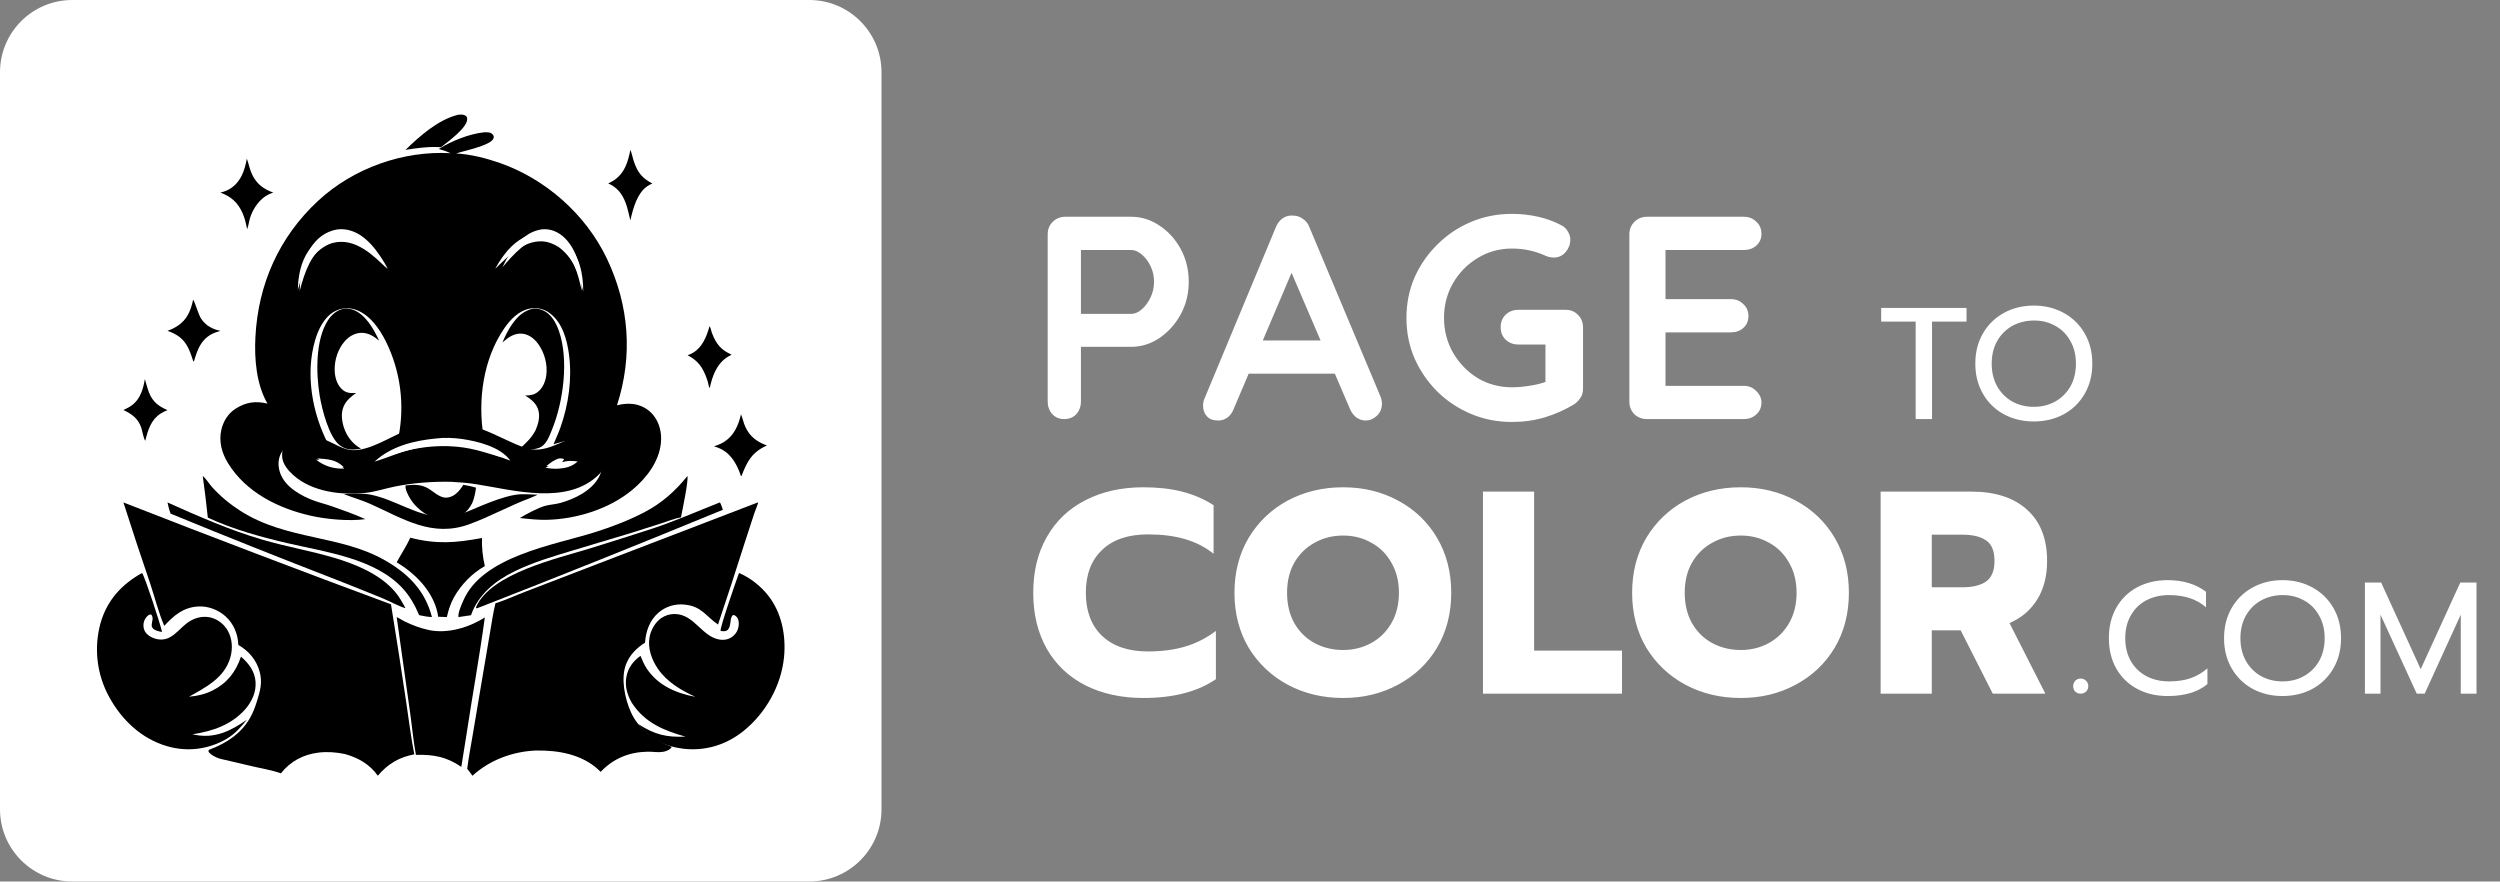 <svg width="173" height="61" viewBox="0 0 173 61" fill="none" xmlns="http://www.w3.org/2000/svg">
<rect x="0" y="0" width="173" height="61" fill="#808080" stroke="none"/>
<path d="M0 5C0 2.239 2.239 0 5 0H56C58.761 0 61 2.239 61 5V56C61 58.761 58.761 61 56 61H5C2.239 61 0 58.761 0 56V5Z" fill="white"/>
<path d="M28.06 10.37C29.041 9.421 30.309 8.286 31.693 7.943C31.868 7.927 32.082 7.904 32.23 8.015C32.31 8.074 32.332 8.157 32.33 8.249C32.318 8.863 30.996 9.8 30.52 10.186C29.922 10.143 29.323 10.194 28.731 10.273L28.06 10.37Z" fill="black"/>
<path d="M30.36 10.31C31.252 9.755 32.466 9.263 33.497 9.155C33.618 9.144 33.741 9.15 33.861 9.172C33.975 9.193 34.087 9.264 34.141 9.372C34.18 9.45 34.175 9.516 34.142 9.594C33.938 10.076 32.089 10.438 31.569 10.619C32.58 10.678 33.639 10.945 34.596 11.28C37.729 12.374 40.53 14.815 41.999 17.9C43.539 21.133 43.809 24.627 42.694 28.047C43.041 27.957 43.4 27.916 43.758 27.952C44.329 28.01 44.864 28.287 45.228 28.75C45.65 29.286 45.803 29.98 45.734 30.66C45.602 31.968 44.717 33.101 43.758 33.897C42.152 35.23 39.895 35.921 37.851 35.971C37.23 35.986 36.592 35.916 35.975 35.846C36.405 35.581 37.271 35.124 37.741 35C38.087 34.909 38.45 34.897 38.796 34.799C39.767 34.523 40.941 33.962 41.45 33.005C41.66 32.609 41.733 32.18 41.605 31.743C41.469 31.286 41.163 30.904 40.753 30.682C39.982 30.268 39.085 30.503 38.302 30.746C38.462 30.359 38.641 29.981 38.781 29.585C39.346 27.986 39.601 26.202 39.372 24.51C39.232 23.48 38.913 22.333 38.062 21.685C37.656 21.375 37.172 21.268 36.675 21.353C35.924 21.482 35.321 22.101 34.897 22.718C33.44 24.838 33.05 27.67 33.458 30.193C32.005 29.648 30.624 29.549 29.101 29.79C28.575 29.895 28.079 30.026 27.579 30.229C28.015 28.009 27.715 25.701 26.728 23.68C26.281 22.768 25.578 21.752 24.593 21.427C24.108 21.262 23.579 21.311 23.13 21.564C22.425 21.955 22.023 22.798 21.801 23.559C21.122 25.9 21.605 28.587 22.697 30.702C21.967 30.471 21.124 30.288 20.381 30.559C19.951 30.715 19.603 31.012 19.41 31.445C19.222 31.868 19.241 32.34 19.401 32.769C19.759 33.728 20.865 34.33 21.745 34.65C22.137 34.792 22.543 34.888 22.936 35.025C23.722 35.297 24.523 35.583 25.282 35.925C24.174 36.081 22.6 35.936 21.513 35.691C19.297 35.192 17.027 34.09 15.774 32.043C15.352 31.354 15.134 30.57 15.313 29.761C15.447 29.153 15.783 28.613 16.3 28.283C17.018 27.823 17.695 27.731 18.51 27.932C17.739 26.6 17.595 24.845 17.674 23.323C17.865 19.628 19.331 16.39 21.999 13.909C24.45 11.63 27.897 10.416 31.178 10.601C30.913 10.475 30.641 10.388 30.36 10.31ZM37.307 16.106C36.284 16.233 35.504 16.814 34.879 17.644C34.651 17.948 34.446 18.269 34.266 18.605C35.137 17.752 36.196 16.659 37.494 16.701C37.922 16.715 38.283 16.867 38.649 17.088C39.693 17.85 40.041 18.938 40.361 20.167C40.355 18.951 40.118 17.744 39.249 16.858C38.781 16.381 38.15 16.09 37.489 16.098C37.429 16.099 37.367 16.099 37.307 16.106ZM23.214 16.138C22.424 16.28 21.814 16.676 21.349 17.356C20.81 18.146 20.633 19.1 20.61 20.051C20.964 18.842 21.411 17.645 22.549 17.006C22.687 16.93 22.831 16.869 22.981 16.822C23.774 16.608 24.482 16.807 25.176 17.235C25.79 17.612 26.303 18.133 26.826 18.63C26.162 17.575 25.31 16.441 24.05 16.172C23.775 16.114 23.493 16.102 23.214 16.138Z" fill="black"/>
<path d="M42.09 12.693C42.276 12.604 42.455 12.511 42.626 12.377C43.221 11.911 43.453 11.237 43.622 10.37C43.714 10.589 43.767 10.868 43.841 11.102C44.123 11.994 44.487 12.348 45.14 12.698C45.016 12.757 44.891 12.816 44.774 12.899C44.11 13.37 43.827 14.333 43.62 15.25C43.517 14.85 43.443 14.441 43.302 14.059C43.037 13.34 42.647 12.941 42.09 12.693Z" fill="black"/>
<path d="M15.25 13.327C15.538 13.26 15.801 13.158 16.05 12.975C16.688 12.506 16.931 11.794 17.084 10.98C17.212 11.335 17.273 11.703 17.433 12.048C17.759 12.751 18.262 13.095 18.91 13.325C18.797 13.367 18.681 13.408 18.572 13.462C17.995 13.745 17.502 14.415 17.302 15.087C17.233 15.318 17.205 15.573 17.122 15.797C17.115 15.818 17.106 15.839 17.098 15.86C17.027 15.473 16.939 15.093 16.782 14.739C16.441 13.973 15.951 13.588 15.25 13.327Z" fill="black"/>
<path d="M34.77 18.491C34.932 18.139 35.117 17.802 35.322 17.483C35.885 16.612 36.587 16.002 37.51 15.869C37.563 15.862 37.619 15.861 37.673 15.861C38.268 15.852 38.837 16.157 39.258 16.658C40.041 17.588 40.255 18.855 40.26 20.13C39.971 18.84 39.658 17.699 38.718 16.9C38.388 16.668 38.063 16.509 37.677 16.494C36.508 16.45 35.555 17.596 34.77 18.491Z" fill="white"/>
<path d="M20.74 20.13C20.763 19.098 20.936 18.062 21.466 17.205C21.922 16.466 22.521 16.036 23.296 15.883C23.569 15.844 23.846 15.856 24.116 15.919C25.352 16.211 26.189 17.443 26.84 18.588C26.327 18.047 25.824 17.482 25.221 17.073C24.54 16.609 23.845 16.392 23.067 16.624C22.92 16.675 22.779 16.743 22.643 16.825C21.526 17.518 21.087 18.817 20.74 20.13Z" fill="white"/>
<path d="M11.59 22.897C11.828 22.807 12.058 22.701 12.272 22.562C12.948 22.124 13.202 21.505 13.362 20.74C13.491 20.879 13.72 21.753 13.921 22.057C14.234 22.532 14.711 22.785 15.25 22.894C15.038 22.963 14.82 23.027 14.624 23.135C13.882 23.543 13.652 24.23 13.425 24.997C13.415 25.009 13.395 25.007 13.379 25.01C13.271 24.686 13.166 24.36 13.013 24.054C12.699 23.426 12.23 23.113 11.59 22.897Z" fill="black"/>
<path d="M34.77 23.698C34.947 23.265 35.156 22.851 35.416 22.47C35.814 21.888 36.275 21.459 36.953 21.35C37.181 21.347 37.407 21.397 37.616 21.496C38.149 21.75 38.472 22.32 38.673 22.89C39.374 24.882 38.99 27.795 38.199 29.729C38.007 30.2 37.802 30.796 37.323 30.982C36.948 31.127 36.396 31.174 36.032 30.99C36.445 30.614 36.79 30.29 37.06 29.775C37.235 29.361 37.372 28.911 37.269 28.45C37.151 27.918 36.747 27.629 36.342 27.369C36.656 27.367 36.939 27.336 37.203 27.132C37.553 26.863 37.745 26.417 37.804 25.964C37.901 25.22 37.682 24.421 37.261 23.828C36.992 23.447 36.617 23.148 36.168 23.094C35.612 23.028 35.178 23.335 34.77 23.698Z" fill="black"/>
<path d="M24.979 31.046C24.466 31.143 23.996 31.169 23.539 30.837C22.762 30.273 22.275 28.309 22.118 27.353C21.863 25.805 21.832 23.507 22.686 22.176C22.969 21.736 23.336 21.451 23.823 21.355C24.02 21.337 24.237 21.368 24.425 21.434C25.267 21.731 25.857 22.744 26.23 23.567C25.866 23.268 25.492 23.029 25.02 23.032C24.575 23.034 24.167 23.264 23.861 23.61C23.398 24.131 23.142 24.888 23.159 25.614C23.169 26.081 23.306 26.578 23.626 26.901C23.931 27.209 24.256 27.217 24.644 27.196C24.322 27.417 23.987 27.692 23.806 28.068C23.582 28.533 23.641 29.05 23.78 29.53C23.988 30.207 24.406 30.721 24.979 31.046Z" fill="black"/>
<path d="M47.58 24.583C47.715 24.532 47.855 24.474 47.982 24.397C48.591 24.027 48.895 23.314 49.099 22.57C49.179 22.671 49.214 22.906 49.264 23.039C49.572 23.854 49.933 24.231 50.63 24.545C50.486 24.62 50.343 24.696 50.209 24.794C49.599 25.24 49.283 26.034 49.12 26.84L49.111 26.839C49.07 26.787 49.072 26.803 49.058 26.749C49.02 26.6 48.994 26.449 48.945 26.303C48.648 25.422 48.308 24.959 47.58 24.583Z" fill="black"/>
<path d="M8.54 28.374C8.754 28.273 8.965 28.171 9.157 28.023C9.703 27.603 9.91 26.934 10.024 26.23C10.124 26.534 10.189 26.849 10.304 27.147C10.568 27.831 11.002 28.123 11.59 28.38C11.432 28.447 11.273 28.518 11.126 28.612C10.466 29.033 10.247 29.714 10.054 30.5C9.931 30.353 9.846 29.792 9.766 29.569C9.532 28.916 9.081 28.633 8.54 28.374Z" fill="black"/>
<path d="M49.41 30.889C49.644 30.808 49.871 30.724 50.083 30.594C50.787 30.16 51.093 29.453 51.276 28.67C51.396 28.959 51.451 29.265 51.586 29.555C51.898 30.229 52.396 30.58 53.07 30.827C52.045 31.291 51.707 31.906 51.315 32.935L51.269 32.94C51.175 32.637 51.05 32.346 50.893 32.071C50.545 31.461 50.089 31.071 49.41 30.889Z" fill="black"/>
<path d="M31.203 33.34C29.922 33.316 28.613 33.411 27.352 33.662C26.665 33.799 25.984 34.032 25.289 34.108C23.662 34.285 21.599 34.047 20.299 32.881C19.952 32.57 19.554 32.112 19.524 31.602C19.503 31.249 19.563 30.885 19.788 30.615C20.432 29.842 21.772 30.144 22.552 30.455C23.141 30.69 23.782 31.142 24.419 31.152C25.625 31.172 26.947 30.252 28.075 29.813C28.87 29.503 29.647 29.344 30.488 29.296C32.567 29.178 33.507 29.747 35.31 30.568C35.788 30.786 36.366 31.048 36.886 31.102C38.184 31.234 39.278 30.137 40.583 30.159C40.995 30.166 41.45 30.289 41.739 30.625C41.962 30.886 42.105 31.27 42.089 31.626C42.067 32.112 41.769 32.512 41.452 32.828C39.272 34.993 35.542 33.915 32.95 33.507C32.367 33.415 31.791 33.369 31.203 33.34ZM30.152 30.345C28.66 30.492 27.083 30.867 25.919 31.945C26.581 31.746 27.222 31.478 27.881 31.266C28.951 30.924 30.065 30.769 31.18 30.805C32.887 30.884 33.763 31.321 35.314 31.877C34.637 30.916 33.025 30.532 31.982 30.379C31.396 30.294 30.741 30.271 30.152 30.345ZM21.862 31.803C22.454 32.27 23.095 32.453 23.825 32.428C23.222 31.851 22.614 31.868 21.862 31.803ZM39.195 31.916C38.696 32.004 38.205 32.166 37.733 32.362C38.024 32.422 38.306 32.448 38.603 32.436C39.136 32.401 39.549 32.308 39.977 31.937C39.715 31.899 39.459 31.877 39.195 31.916Z" fill="black"/>
<path d="M26.23 31.72C27.289 30.92 28.722 30.642 30.078 30.533C30.613 30.478 31.209 30.495 31.741 30.558C32.689 30.672 34.155 30.957 34.77 31.669C33.36 31.257 32.564 30.933 31.012 30.874C29.998 30.847 28.987 30.963 28.014 31.216C27.415 31.373 26.832 31.572 26.23 31.72Z" fill="white"/>
<path d="M23.79 32.328C23.109 32.352 22.512 32.174 21.96 31.72C22.662 31.784 23.228 31.767 23.79 32.328Z" fill="white"/>
<path d="M37.82 32.244C38.077 32.024 38.343 31.841 38.614 31.742C38.758 31.699 38.897 31.724 39.04 31.766C38.807 32.183 38.583 32.287 38.293 32.327C38.132 32.34 37.978 32.311 37.82 32.244Z" fill="white"/>
<path d="M14.381 35.818C14.28 34.857 14.163 33.897 14.03 32.94C14.267 33.127 14.46 33.465 14.664 33.694C15.234 34.333 15.921 34.897 16.642 35.357C19.839 37.399 23.602 37 26.711 38.816C28.293 39.74 29.425 40.901 29.89 42.7C29.59 42.69 29.297 42.63 29.005 42.568C28.722 41.897 28.366 41.259 27.87 40.72C25.962 38.643 22.536 38.202 19.928 37.595C18.059 37.16 16.125 36.633 14.381 35.818Z" fill="black"/>
<path d="M31.721 42.7C31.699 42.361 31.928 41.868 32.061 41.561C33.383 38.491 38.301 37.726 41.129 36.84C42.331 36.463 43.507 36.015 44.625 35.428C45.802 34.81 46.741 33.974 47.57 32.94C47.653 33.262 47.209 35.355 47.123 35.799C46.662 35.885 46.207 36.069 45.761 36.215C45.066 36.442 44.369 36.664 43.671 36.881L39.6 38.102C38.244 38.512 36.908 38.904 35.628 39.525C34.293 40.172 33.095 41.131 32.593 42.574C32.302 42.611 32.011 42.653 31.721 42.7Z" fill="black"/>
<path d="M32.675 34.822C32.591 34.97 32.502 35.12 32.402 35.241C31.823 35.941 30.946 36.105 30.247 35.919C29.519 35.726 28.596 35.097 28.169 34.088C28.104 33.934 28.042 33.777 28.065 33.593C28.522 33.536 29.021 33.511 29.465 33.713C29.946 33.931 30.369 34.456 30.888 34.437C31.359 34.419 31.74 34.079 32.059 33.55C32.355 33.595 32.648 33.659 32.94 33.744C32.888 34.154 32.818 34.471 32.675 34.822Z" fill="black"/>
<path d="M36.669 34.471C35.245 35.005 33.9 35.758 32.471 36.279C29.904 37.215 27.918 35.903 25.651 34.882C25.043 34.608 24.406 34.435 23.79 34.19C24.397 34.173 25.057 34.113 25.655 34.232C27.376 34.576 28.873 35.753 30.677 35.771C31.64 35.781 32.458 35.346 33.331 34.988C34.052 34.693 34.855 34.383 35.619 34.247C36.129 34.156 36.692 34.225 37.21 34.23C37.038 34.322 36.848 34.394 36.669 34.471Z" fill="black"/>
<path d="M11.807 35.545C11.71 35.292 11.649 35.036 11.59 34.77C13.734 35.73 15.912 36.69 18.162 37.347C19.804 37.827 21.494 38.118 23.132 38.603C24.617 39.043 26.322 39.741 27.357 40.977C27.641 41.316 27.851 41.698 28.06 42.09C27.54 41.932 27.011 41.624 26.503 41.413C25.388 40.95 24.26 40.511 23.139 40.065C19.347 38.599 15.57 37.092 11.807 35.545Z" fill="black"/>
<path d="M33.042 42.082C33.007 42.09 32.975 42.089 32.94 42.09C32.94 42.041 32.946 42.003 32.966 41.958C34.027 39.677 38.521 38.656 40.742 37.976C42.196 37.527 43.646 37.068 45.093 36.597C46.699 36.07 48.235 35.388 49.807 34.77C49.899 34.845 49.976 35.156 50.02 35.278C44.381 37.6 38.722 39.868 33.042 42.082Z" fill="black"/>
<path d="M11.367 43.31C10.972 42.39 10.722 41.379 10.408 40.426C9.766 38.547 9.144 36.662 8.54 34.77C14.691 37.174 20.864 39.525 27.057 41.82C27.426 44.088 27.779 46.359 28.115 48.632C28.298 49.818 28.433 51.026 28.67 52.201C27.624 52.392 26.823 52.871 26.145 53.68C25.581 52.882 24.783 52.431 23.854 52.176C23.255 52.054 22.65 52.005 22.041 52.08C20.983 52.211 20.1 52.681 19.44 53.514C18.838 53.3 18.171 53.19 17.547 53.047L15.262 52.513C14.884 52.425 14.162 52 14.524 51.862V51.862C15.673 51.425 16.676 50.772 17.299 49.687C17.514 49.313 17.654 48.924 17.784 48.515C18.011 47.798 18.171 47.207 17.962 46.461C17.737 45.659 17.212 45.039 16.49 44.63L16.489 44.582C16.458 43.852 16.154 43.143 15.605 42.649C15.105 42.2 14.406 41.932 13.73 41.967C12.692 42.022 12.032 42.584 11.367 43.31Z" fill="black"/>
<path d="M34.285 41.748C34.982 41.533 35.651 41.212 36.333 40.953L41.363 39.019L52.436 34.77L52.46 34.802C52.382 35.057 52.272 35.302 52.187 35.554L51.522 37.593C50.928 39.473 50.316 41.349 49.687 43.218C48.797 42.606 48.556 41.942 47.331 41.834C46.696 41.776 46.064 41.975 45.578 42.386C44.948 42.929 44.698 43.669 44.635 44.474C44.054 44.837 43.579 45.316 43.326 45.96C42.939 46.947 43.242 48.354 43.664 49.294C44.199 50.485 45.307 51.225 46.483 51.682C46.41 51.861 46.115 51.988 45.923 52.018C45.418 52.096 45.298 52.006 44.784 52.018C43.515 52.047 42.437 52.494 41.566 53.413C41.534 53.38 41.501 53.348 41.467 53.316C40.306 52.201 38.642 51.91 37.09 51.936C35.482 52 33.887 52.591 32.695 53.68C32.58 53.515 32.453 53.358 32.33 53.199C32.426 52.437 32.573 51.678 32.701 50.921L33.352 47.059L33.93 43.647C34.04 43.014 34.13 42.371 34.285 41.748Z" fill="black"/>
<path d="M27.45 38.913C27.759 38.336 28.12 37.808 28.393 37.21C30.232 37.677 31.526 37.567 33.353 37.23C33.335 37.909 33.399 38.51 33.55 39.174C32.641 39.688 31.911 40.462 31.419 41.322C31.177 41.761 31.032 42.221 30.922 42.7L30.32 42.679C30.311 42.586 30.296 42.493 30.275 42.401C29.944 40.926 28.795 39.721 27.45 38.913Z" fill="black"/>
<path d="M17.077 49.809C16.677 50.32 16.232 50.811 15.668 51.136C14.423 51.863 12.943 52.044 11.566 51.637C9.813 51.134 8.426 49.833 7.554 48.226C6.694 46.666 6.481 44.819 6.963 43.097C7.416 41.522 8.439 40.419 9.833 39.65C10.027 39.906 11.115 43.236 11.213 43.734C9.953 43.517 10.816 42.976 10.47 42.533C10.407 42.521 10.4 42.511 10.337 42.538C10.175 42.605 10.039 42.807 9.978 42.97C9.898 43.185 9.908 43.454 10.012 43.659C10.148 43.929 10.472 44.122 10.75 44.2C11.889 44.516 12.343 43.455 13.157 42.973C13.61 42.704 14.154 42.603 14.663 42.755C15.136 42.9 15.534 43.228 15.775 43.669C16.081 44.227 16.113 44.904 15.936 45.511C15.525 46.915 14.239 47.564 13.079 48.21C13.644 48.167 14.186 48.042 14.698 47.787C15.706 47.285 16.317 46.51 16.676 45.438C17.207 45.903 17.638 46.449 17.685 47.193C17.732 47.916 17.428 48.54 16.978 49.074C15.991 50.177 14.725 50.591 13.318 50.815L13.493 50.849C14.872 51.121 15.966 50.584 17.077 49.809Z" fill="black"/>
<path d="M48.12 48.22C47.147 47.779 46.157 47.196 45.531 46.286C45.102 45.663 44.809 44.865 44.948 44.094C45.038 43.589 45.346 43.053 45.765 42.767C46.044 42.579 46.373 42.482 46.707 42.489C48.032 42.514 48.55 44.017 49.744 44.249C50.08 44.315 50.403 44.263 50.682 44.054C50.928 43.871 51.073 43.614 51.113 43.306C51.139 43.104 51.126 42.866 50.989 42.705C50.922 42.625 50.836 42.561 50.731 42.556C50.55 42.69 50.567 42.995 50.525 43.207C50.493 43.367 50.432 43.567 50.274 43.644C50.162 43.699 49.98 43.687 49.862 43.653C49.831 43.376 50.953 40.161 51.139 39.65C51.916 39.982 52.639 40.55 53.166 41.221C54.102 42.412 54.407 44.012 54.252 45.507C54.05 47.459 52.989 49.325 51.5 50.545C50.285 51.542 48.808 51.996 47.261 51.809C46.025 51.659 44.923 51.107 44.145 50.092C45.288 50.829 46.097 51.035 47.435 50.974C45.939 50.554 44.627 50.021 43.727 48.645C43.407 48.098 43.231 47.488 43.345 46.848C43.456 46.223 43.817 45.739 44.322 45.387C44.451 45.696 44.579 46.005 44.766 46.283C45.549 47.448 46.814 47.98 48.12 48.22Z" fill="black"/>
<path d="M28.781 52.236C28.602 51.271 28.512 50.237 28.372 49.26L27.45 42.7C27.634 42.787 27.809 42.907 27.993 42.999C28.511 43.257 29.075 43.464 29.639 43.59C30.941 43.88 32.45 43.434 33.55 42.724C33.183 45.438 32.686 48.138 32.278 50.846C32.166 51.588 32.047 52.33 31.922 53.07C30.901 52.368 30.001 52.206 28.781 52.236Z" fill="black"/>
<path d="M78.28 15C78.973 15 79.62 15.2 80.22 15.6C80.833 16 81.327 16.54 81.7 17.22C82.073 17.9 82.26 18.66 82.26 19.5C82.26 20.327 82.073 21.08 81.7 21.76C81.327 22.44 80.833 22.987 80.22 23.4C79.62 23.8 78.973 24 78.28 24H74.6L74.8 23.64V27.78C74.8 28.127 74.693 28.42 74.48 28.66C74.267 28.887 73.987 29 73.64 29C73.307 29 73.033 28.887 72.82 28.66C72.607 28.42 72.5 28.127 72.5 27.78V16.22C72.5 15.873 72.613 15.587 72.84 15.36C73.08 15.12 73.373 15 73.72 15H78.28ZM78.28 21.72C78.533 21.72 78.78 21.613 79.02 21.4C79.26 21.187 79.46 20.913 79.62 20.58C79.78 20.233 79.86 19.873 79.86 19.5C79.86 19.113 79.78 18.753 79.62 18.42C79.46 18.087 79.26 17.82 79.02 17.62C78.78 17.407 78.533 17.3 78.28 17.3H74.56L74.8 16.94V22.04L74.58 21.72H78.28ZM89.69 18.14L85.37 28.3C85.277 28.553 85.13 28.753 84.93 28.9C84.743 29.033 84.537 29.1 84.31 29.1C83.95 29.1 83.683 29 83.51 28.8C83.337 28.6 83.25 28.353 83.25 28.06C83.25 27.94 83.27 27.813 83.31 27.68L88.29 15.72C88.397 15.453 88.557 15.247 88.77 15.1C88.997 14.953 89.237 14.893 89.49 14.92C89.73 14.92 89.95 14.993 90.15 15.14C90.363 15.273 90.517 15.467 90.61 15.72L95.53 27.44C95.597 27.613 95.63 27.773 95.63 27.92C95.63 28.28 95.51 28.567 95.27 28.78C95.043 28.993 94.79 29.1 94.51 29.1C94.27 29.1 94.05 29.027 93.85 28.88C93.663 28.733 93.517 28.533 93.41 28.28L89.11 18.26L89.69 18.14ZM85.99 25.86L87.09 23.56H92.49L92.87 25.86H85.99ZM104.626 29.2C103.612 29.2 102.666 29.013 101.786 28.64C100.906 28.267 100.132 27.753 99.466 27.1C98.799 26.433 98.272 25.667 97.886 24.8C97.512 23.933 97.326 23 97.326 22C97.326 21 97.512 20.067 97.886 19.2C98.272 18.333 98.799 17.573 99.466 16.92C100.132 16.253 100.906 15.733 101.786 15.36C102.666 14.987 103.612 14.8 104.626 14.8C105.252 14.8 105.859 14.867 106.446 15C107.032 15.133 107.572 15.333 108.066 15.6C108.266 15.707 108.412 15.853 108.506 16.04C108.612 16.213 108.666 16.393 108.666 16.58C108.666 16.9 108.559 17.187 108.346 17.44C108.132 17.693 107.859 17.82 107.526 17.82C107.419 17.82 107.306 17.807 107.186 17.78C107.079 17.753 106.972 17.713 106.866 17.66C106.532 17.513 106.179 17.4 105.806 17.32C105.432 17.24 105.039 17.2 104.626 17.2C103.759 17.2 102.966 17.42 102.246 17.86C101.539 18.287 100.972 18.867 100.546 19.6C100.132 20.32 99.926 21.12 99.926 22C99.926 22.867 100.132 23.667 100.546 24.4C100.972 25.133 101.539 25.72 102.246 26.16C102.966 26.587 103.759 26.8 104.626 26.8C105.026 26.8 105.466 26.76 105.946 26.68C106.426 26.6 106.819 26.493 107.126 26.36L106.946 26.96V23.54L107.286 23.84H105.066C104.719 23.84 104.426 23.727 104.186 23.5C103.959 23.273 103.846 22.987 103.846 22.64C103.846 22.293 103.959 22.007 104.186 21.78C104.426 21.553 104.719 21.44 105.066 21.44H108.346C108.692 21.44 108.979 21.56 109.206 21.8C109.432 22.027 109.546 22.313 109.546 22.66V26.9C109.546 27.167 109.479 27.387 109.346 27.56C109.226 27.733 109.086 27.873 108.926 27.98C108.312 28.353 107.639 28.653 106.906 28.88C106.186 29.093 105.426 29.2 104.626 29.2ZM113.972 15H120.672C121.018 15 121.305 15.113 121.532 15.34C121.772 15.553 121.892 15.833 121.892 16.18C121.892 16.513 121.772 16.787 121.532 17C121.305 17.2 121.018 17.3 120.672 17.3H115.072L115.252 16.96V20.86L115.092 20.7H119.772C120.118 20.7 120.405 20.813 120.632 21.04C120.872 21.253 120.992 21.533 120.992 21.88C120.992 22.213 120.872 22.487 120.632 22.7C120.405 22.9 120.118 23 119.772 23H115.152L115.252 22.84V26.88L115.092 26.7H120.672C121.018 26.7 121.305 26.82 121.532 27.06C121.772 27.287 121.892 27.553 121.892 27.86C121.892 28.193 121.772 28.467 121.532 28.68C121.305 28.893 121.018 29 120.672 29H113.972C113.625 29 113.332 28.887 113.092 28.66C112.865 28.42 112.752 28.127 112.752 27.78V16.22C112.752 15.873 112.865 15.587 113.092 15.36C113.332 15.12 113.625 15 113.972 15ZM132.564 22.257H130.177V21.311H136.084V22.257H133.697V29H132.564V22.257ZM140.74 29.165C139.977 29.165 139.288 29 138.672 28.67C138.056 28.333 137.572 27.86 137.22 27.251C136.868 26.642 136.692 25.946 136.692 25.161C136.692 24.376 136.868 23.68 137.22 23.071C137.572 22.462 138.056 21.989 138.672 21.652C139.288 21.315 139.977 21.146 140.74 21.146C141.503 21.146 142.192 21.315 142.808 21.652C143.424 21.989 143.908 22.462 144.26 23.071C144.612 23.68 144.788 24.376 144.788 25.161C144.788 25.946 144.612 26.642 144.26 27.251C143.908 27.86 143.424 28.333 142.808 28.67C142.192 29 141.503 29.165 140.74 29.165ZM140.74 28.153C141.283 28.153 141.774 28.032 142.214 27.79C142.661 27.541 143.013 27.192 143.27 26.745C143.527 26.29 143.655 25.762 143.655 25.161C143.655 24.567 143.527 24.046 143.27 23.599C143.021 23.144 142.676 22.796 142.236 22.554C141.796 22.305 141.305 22.18 140.762 22.18C140.212 22.18 139.713 22.301 139.266 22.543C138.826 22.785 138.474 23.133 138.21 23.588C137.953 24.043 137.825 24.567 137.825 25.161C137.825 25.762 137.953 26.29 138.21 26.745C138.467 27.192 138.815 27.541 139.255 27.79C139.702 28.032 140.197 28.153 140.74 28.153ZM79.12 48.3C77.6 48.3 76.26 48.007 75.1 47.42C73.953 46.833 73.067 45.993 72.44 44.9C71.813 43.793 71.5 42.5 71.5 41.02C71.5 39.54 71.813 38.253 72.44 37.16C73.067 36.053 73.953 35.207 75.1 34.62C76.26 34.02 77.6 33.72 79.12 33.72C80.12 33.72 81.013 33.82 81.8 34.02C82.587 34.22 83.313 34.533 83.98 34.96V38.32C83.393 37.853 82.727 37.513 81.98 37.3C81.247 37.087 80.4 36.98 79.44 36.98C78.067 36.98 77.007 37.34 76.26 38.06C75.513 38.767 75.14 39.753 75.14 41.02C75.14 42.287 75.513 43.28 76.26 44C77.02 44.72 78.08 45.08 79.44 45.08C80.4 45.08 81.26 44.967 82.02 44.74C82.78 44.513 83.487 44.153 84.14 43.66V47C82.873 47.867 81.2 48.3 79.12 48.3ZM92.945 48.3C91.532 48.3 90.252 47.993 89.105 47.38C87.972 46.767 87.072 45.913 86.405 44.82C85.752 43.713 85.425 42.447 85.425 41.02C85.425 39.593 85.752 38.327 86.405 37.22C87.072 36.113 87.972 35.253 89.105 34.64C90.252 34.027 91.532 33.72 92.945 33.72C94.345 33.72 95.612 34.027 96.745 34.64C97.892 35.253 98.792 36.113 99.445 37.22C100.098 38.327 100.425 39.593 100.425 41.02C100.425 42.447 100.098 43.713 99.445 44.82C98.792 45.913 97.892 46.767 96.745 47.38C95.612 47.993 94.345 48.3 92.945 48.3ZM92.945 44.98C93.652 44.98 94.298 44.82 94.885 44.5C95.472 44.18 95.938 43.72 96.285 43.12C96.632 42.52 96.805 41.82 96.805 41.02C96.805 40.22 96.632 39.527 96.285 38.94C95.952 38.34 95.492 37.88 94.905 37.56C94.318 37.227 93.665 37.06 92.945 37.06C92.212 37.06 91.552 37.227 90.965 37.56C90.378 37.88 89.912 38.34 89.565 38.94C89.232 39.527 89.065 40.22 89.065 41.02C89.065 41.82 89.232 42.52 89.565 43.12C89.912 43.72 90.378 44.18 90.965 44.5C91.565 44.82 92.225 44.98 92.945 44.98ZM102.621 34.02H106.161V45.02H112.241V48H102.621V34.02ZM120.463 48.3C119.05 48.3 117.77 47.993 116.623 47.38C115.49 46.767 114.59 45.913 113.923 44.82C113.27 43.713 112.943 42.447 112.943 41.02C112.943 39.593 113.27 38.327 113.923 37.22C114.59 36.113 115.49 35.253 116.623 34.64C117.77 34.027 119.05 33.72 120.463 33.72C121.863 33.72 123.13 34.027 124.263 34.64C125.41 35.253 126.31 36.113 126.963 37.22C127.616 38.327 127.943 39.593 127.943 41.02C127.943 42.447 127.616 43.713 126.963 44.82C126.31 45.913 125.41 46.767 124.263 47.38C123.13 47.993 121.863 48.3 120.463 48.3ZM120.463 44.98C121.17 44.98 121.816 44.82 122.403 44.5C122.99 44.18 123.456 43.72 123.803 43.12C124.15 42.52 124.323 41.82 124.323 41.02C124.323 40.22 124.15 39.527 123.803 38.94C123.47 38.34 123.01 37.88 122.423 37.56C121.836 37.227 121.183 37.06 120.463 37.06C119.73 37.06 119.07 37.227 118.483 37.56C117.896 37.88 117.43 38.34 117.083 38.94C116.75 39.527 116.583 40.22 116.583 41.02C116.583 41.82 116.75 42.52 117.083 43.12C117.43 43.72 117.896 44.18 118.483 44.5C119.083 44.82 119.743 44.98 120.463 44.98ZM130.139 34.02H136.419C138.059 34.02 139.339 34.433 140.259 35.26C141.192 36.087 141.659 37.273 141.659 38.82C141.659 39.86 141.432 40.747 140.979 41.48C140.526 42.213 139.886 42.76 139.059 43.12L141.539 48H137.899L135.679 43.62H133.679V48H130.139V34.02ZM135.799 40.64C136.506 40.64 137.052 40.507 137.439 40.24C137.826 39.96 138.019 39.487 138.019 38.82C138.019 38.127 137.826 37.653 137.439 37.4C137.066 37.133 136.519 37 135.799 37H133.679V40.64H135.799ZM143.981 48C143.834 48 143.709 47.952 143.607 47.857C143.511 47.754 143.464 47.63 143.464 47.483C143.464 47.336 143.511 47.212 143.607 47.109C143.709 47.006 143.834 46.955 143.981 46.955C144.127 46.955 144.252 47.006 144.355 47.109C144.457 47.212 144.509 47.336 144.509 47.483C144.509 47.63 144.457 47.754 144.355 47.857C144.252 47.952 144.127 48 143.981 48ZM150.004 48.165C149.212 48.165 148.508 48 147.892 47.67C147.276 47.34 146.796 46.874 146.451 46.273C146.106 45.664 145.934 44.96 145.934 44.161C145.934 43.362 146.106 42.658 146.451 42.049C146.796 41.44 147.276 40.971 147.892 40.641C148.508 40.311 149.212 40.146 150.004 40.146C151.06 40.146 151.944 40.414 152.655 40.949V42.027C152.017 41.462 151.166 41.18 150.103 41.18C149.509 41.18 148.981 41.301 148.519 41.543C148.064 41.785 147.709 42.133 147.452 42.588C147.195 43.035 147.067 43.56 147.067 44.161C147.067 44.762 147.195 45.29 147.452 45.745C147.716 46.2 148.075 46.548 148.53 46.79C148.992 47.032 149.516 47.153 150.103 47.153C150.646 47.153 151.13 47.083 151.555 46.944C151.988 46.797 152.387 46.566 152.754 46.251V47.34C152.094 47.89 151.177 48.165 150.004 48.165ZM157.952 48.165C157.19 48.165 156.5 48 155.884 47.67C155.268 47.333 154.784 46.86 154.432 46.251C154.08 45.642 153.904 44.946 153.904 44.161C153.904 43.376 154.08 42.68 154.432 42.071C154.784 41.462 155.268 40.989 155.884 40.652C156.5 40.315 157.19 40.146 157.952 40.146C158.715 40.146 159.404 40.315 160.02 40.652C160.636 40.989 161.12 41.462 161.472 42.071C161.824 42.68 162 43.376 162 44.161C162 44.946 161.824 45.642 161.472 46.251C161.12 46.86 160.636 47.333 160.02 47.67C159.404 48 158.715 48.165 157.952 48.165ZM157.952 47.153C158.495 47.153 158.986 47.032 159.426 46.79C159.874 46.541 160.226 46.192 160.482 45.745C160.739 45.29 160.867 44.762 160.867 44.161C160.867 43.567 160.739 43.046 160.482 42.599C160.233 42.144 159.888 41.796 159.448 41.554C159.008 41.305 158.517 41.18 157.974 41.18C157.424 41.18 156.926 41.301 156.478 41.543C156.038 41.785 155.686 42.133 155.422 42.588C155.166 43.043 155.037 43.567 155.037 44.161C155.037 44.762 155.166 45.29 155.422 45.745C155.679 46.192 156.027 46.541 156.467 46.79C156.915 47.032 157.41 47.153 157.952 47.153ZM163.652 40.311H164.774L167.513 46.306L170.252 40.311H171.374V48H170.285V42.533L167.788 48H167.238L164.73 42.533V48H163.652V40.311Z" fill="white"/>
</svg>
